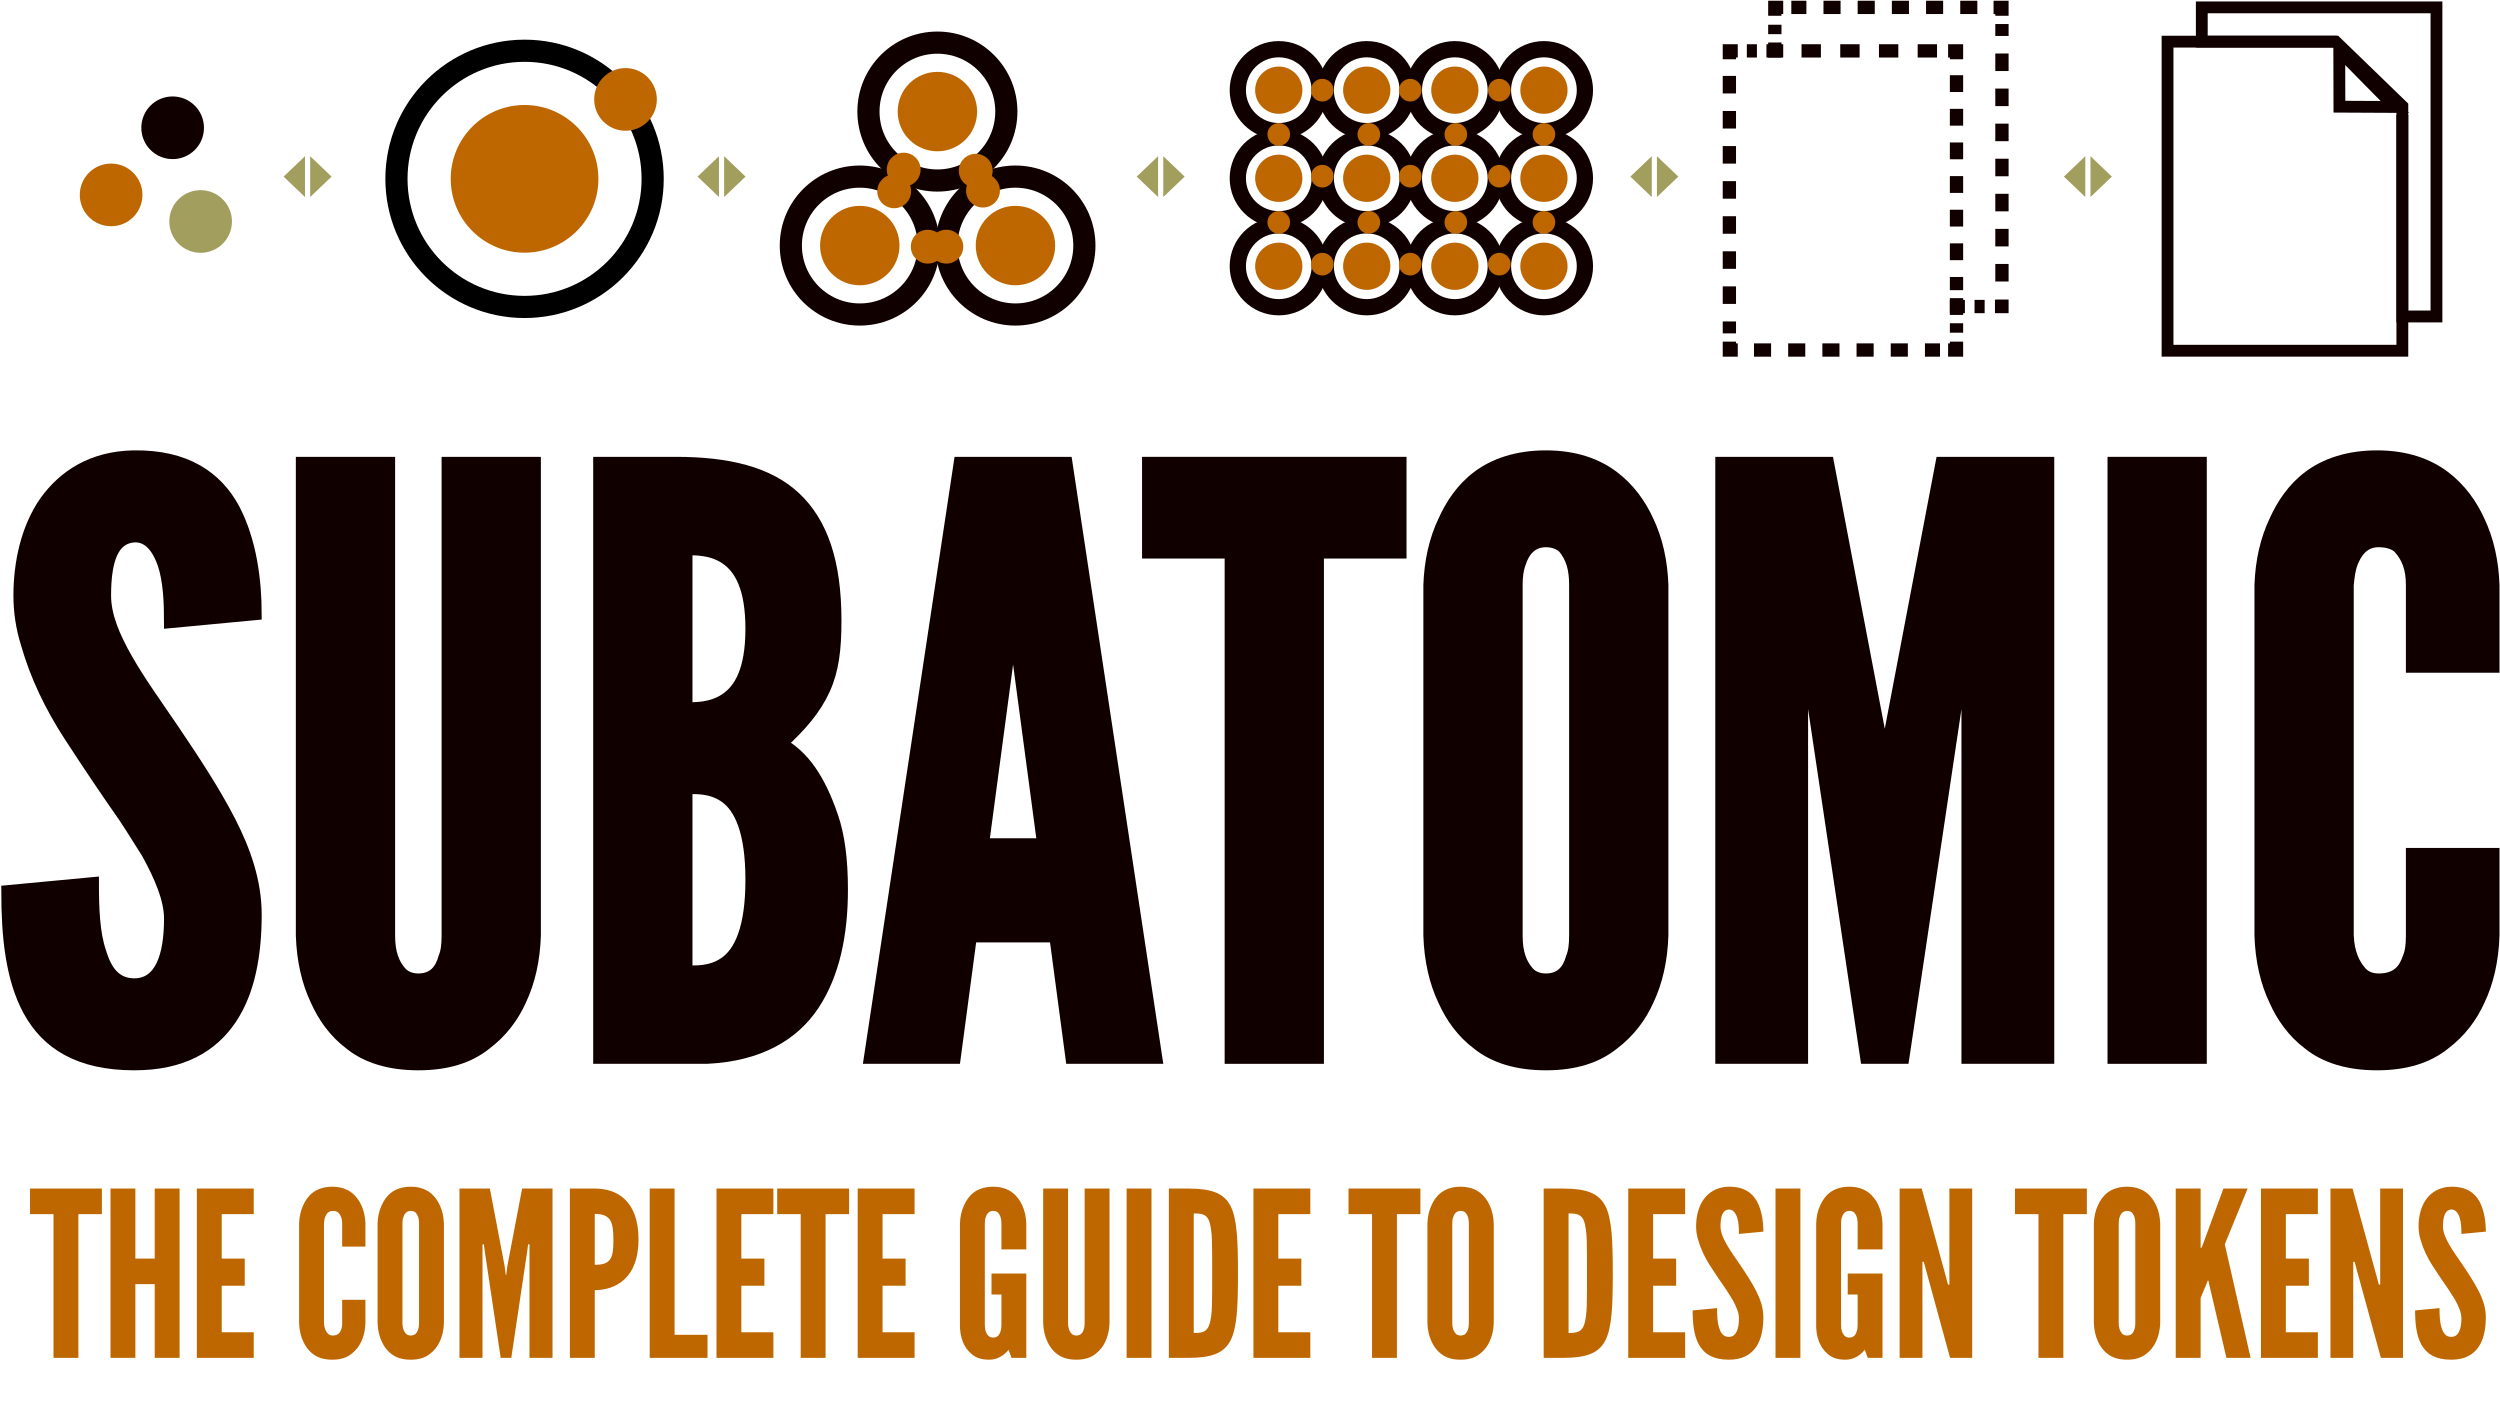 <svg width="1692" height="960" viewBox="0 0 1692 960" fill="none" xmlns="http://www.w3.org/2000/svg">
<path d="M865.475 88.766C880.792 88.766 893.208 76.35 893.208 61.034C893.208 45.717 880.792 33.301 865.475 33.301C850.159 33.301 837.743 45.717 837.743 61.034C837.743 76.35 850.159 88.766 865.475 88.766Z" stroke="#110000" stroke-width="11"/>
<path d="M865.475 77.03C874.31 77.03 881.472 69.868 881.472 61.034C881.472 52.199 874.31 45.038 865.475 45.038C856.641 45.038 849.479 52.199 849.479 61.034C849.479 69.868 856.641 77.03 865.475 77.03Z" fill="#BE6700"/>
<path d="M925.011 88.766C940.328 88.766 952.744 76.35 952.744 61.034C952.744 45.717 940.328 33.301 925.011 33.301C909.695 33.301 897.278 45.717 897.278 61.034C897.278 76.35 909.695 88.766 925.011 88.766Z" stroke="#110000" stroke-width="11"/>
<path d="M925.011 77.03C933.846 77.03 941.007 69.868 941.007 61.034C941.007 52.199 933.846 45.038 925.011 45.038C916.177 45.038 909.015 52.199 909.015 61.034C909.015 69.868 916.177 77.03 925.011 77.03Z" fill="#BE6700"/>
<path d="M984.642 88.766C999.958 88.766 1012.37 76.35 1012.37 61.034C1012.37 45.717 999.958 33.301 984.642 33.301C969.325 33.301 956.909 45.717 956.909 61.034C956.909 76.35 969.325 88.766 984.642 88.766Z" stroke="#110000" stroke-width="11"/>
<path d="M984.642 77.03C993.476 77.03 1000.64 69.868 1000.64 61.034C1000.64 52.199 993.476 45.038 984.642 45.038C975.807 45.038 968.646 52.199 968.646 61.034C968.646 69.868 975.807 77.03 984.642 77.03Z" fill="#BE6700"/>
<path d="M1044.93 88.766C1060.25 88.766 1072.67 76.35 1072.67 61.034C1072.67 45.717 1060.25 33.301 1044.93 33.301C1029.62 33.301 1017.2 45.717 1017.2 61.034C1017.2 76.35 1029.62 88.766 1044.93 88.766Z" stroke="#110000" stroke-width="11"/>
<path d="M1044.93 77.03C1053.77 77.03 1060.93 69.868 1060.93 61.034C1060.93 52.199 1053.77 45.038 1044.93 45.038C1036.1 45.038 1028.94 52.199 1028.94 61.034C1028.94 69.868 1036.1 77.03 1044.93 77.03Z" fill="#BE6700"/>
<path d="M865.475 148.397C880.792 148.397 893.208 135.98 893.208 120.664C893.208 105.348 880.792 92.931 865.475 92.931C850.159 92.931 837.743 105.348 837.743 120.664C837.743 135.98 850.159 148.397 865.475 148.397Z" stroke="#110000" stroke-width="11"/>
<path d="M865.475 136.66C874.31 136.66 881.472 129.498 881.472 120.664C881.472 111.83 874.31 104.668 865.475 104.668C856.641 104.668 849.479 111.83 849.479 120.664C849.479 129.498 856.641 136.66 865.475 136.66Z" fill="#BE6700"/>
<path d="M925.011 148.397C940.328 148.397 952.744 135.98 952.744 120.664C952.744 105.348 940.328 92.931 925.011 92.931C909.695 92.931 897.278 105.348 897.278 120.664C897.278 135.98 909.695 148.397 925.011 148.397Z" stroke="#110000" stroke-width="11"/>
<path d="M925.011 136.66C933.846 136.66 941.007 129.498 941.007 120.664C941.007 111.83 933.846 104.668 925.011 104.668C916.177 104.668 909.015 111.83 909.015 120.664C909.015 129.498 916.177 136.66 925.011 136.66Z" fill="#BE6700"/>
<path d="M984.642 148.397C999.958 148.397 1012.37 135.98 1012.37 120.664C1012.37 105.348 999.958 92.931 984.642 92.931C969.325 92.931 956.909 105.348 956.909 120.664C956.909 135.98 969.325 148.397 984.642 148.397Z" stroke="#110000" stroke-width="11"/>
<path d="M984.642 136.66C993.476 136.66 1000.64 129.498 1000.64 120.664C1000.64 111.83 993.476 104.668 984.642 104.668C975.807 104.668 968.646 111.83 968.646 120.664C968.646 129.498 975.807 136.66 984.642 136.66Z" fill="#BE6700"/>
<path d="M1044.93 148.397C1060.25 148.397 1072.67 135.98 1072.67 120.664C1072.67 105.348 1060.25 92.931 1044.93 92.931C1029.62 92.931 1017.2 105.348 1017.2 120.664C1017.2 135.98 1029.62 148.397 1044.93 148.397Z" stroke="#110000" stroke-width="11"/>
<path d="M1044.93 136.66C1053.77 136.66 1060.93 129.498 1060.93 120.664C1060.93 111.83 1053.77 104.668 1044.93 104.668C1036.1 104.668 1028.94 111.83 1028.94 120.664C1028.94 129.498 1036.1 136.66 1044.93 136.66Z" fill="#BE6700"/>
<path d="M865.475 207.933C880.792 207.933 893.208 195.516 893.208 180.2C893.208 164.883 880.792 152.467 865.475 152.467C850.159 152.467 837.743 164.883 837.743 180.2C837.743 195.516 850.159 207.933 865.475 207.933Z" stroke="#110000" stroke-width="11"/>
<path d="M865.475 196.196C874.31 196.196 881.472 189.034 881.472 180.2C881.472 171.365 874.31 164.204 865.475 164.204C856.641 164.204 849.479 171.365 849.479 180.2C849.479 189.034 856.641 196.196 865.475 196.196Z" fill="#BE6700"/>
<path d="M925.011 207.933C940.328 207.933 952.744 195.516 952.744 180.2C952.744 164.883 940.328 152.467 925.011 152.467C909.695 152.467 897.278 164.883 897.278 180.2C897.278 195.516 909.695 207.933 925.011 207.933Z" stroke="#110000" stroke-width="11"/>
<path d="M925.011 196.196C933.846 196.196 941.007 189.034 941.007 180.2C941.007 171.365 933.846 164.204 925.011 164.204C916.177 164.204 909.015 171.365 909.015 180.2C909.015 189.034 916.177 196.196 925.011 196.196Z" fill="#BE6700"/>
<path d="M984.642 207.933C999.958 207.933 1012.37 195.516 1012.37 180.2C1012.37 164.883 999.958 152.467 984.642 152.467C969.325 152.467 956.909 164.883 956.909 180.2C956.909 195.516 969.325 207.933 984.642 207.933Z" stroke="#110000" stroke-width="11"/>
<path d="M984.642 196.196C993.476 196.196 1000.64 189.034 1000.64 180.2C1000.64 171.365 993.476 164.204 984.642 164.204C975.807 164.204 968.646 171.365 968.646 180.2C968.646 189.034 975.807 196.196 984.642 196.196Z" fill="#BE6700"/>
<path d="M1044.93 207.933C1060.25 207.933 1072.67 195.516 1072.67 180.2C1072.67 164.883 1060.25 152.467 1044.93 152.467C1029.62 152.467 1017.2 164.883 1017.2 180.2C1017.2 195.516 1029.62 207.933 1044.93 207.933Z" stroke="#110000" stroke-width="11"/>
<path d="M1044.93 196.196C1053.77 196.196 1060.93 189.034 1060.93 180.2C1060.93 171.365 1053.77 164.204 1044.93 164.204C1036.1 164.204 1028.94 171.365 1028.94 180.2C1028.94 189.034 1036.1 196.196 1044.93 196.196Z" fill="#BE6700"/>
<path d="M894.912 68.7C899.146 68.7 902.579 65.268 902.579 61.034C902.579 56.799 899.146 53.367 894.912 53.367C890.678 53.367 887.245 56.799 887.245 61.034C887.245 65.268 890.678 68.7 894.912 68.7Z" fill="#BE6700"/>
<path d="M865.475 98.61C869.71 98.61 873.142 95.178 873.142 90.944C873.142 86.709 869.71 83.277 865.475 83.277C861.241 83.277 857.809 86.709 857.809 90.944C857.809 95.178 861.241 98.61 865.475 98.61Z" fill="#BE6700"/>
<path d="M926.431 98.61C930.665 98.61 934.098 95.178 934.098 90.944C934.098 86.709 930.665 83.277 926.431 83.277C922.197 83.277 918.764 86.709 918.764 90.944C918.764 95.178 922.197 98.61 926.431 98.61Z" fill="#BE6700"/>
<path d="M985.304 98.61C989.538 98.61 992.971 95.178 992.971 90.944C992.971 86.709 989.538 83.277 985.304 83.277C981.07 83.277 977.637 86.709 977.637 90.944C977.637 95.178 981.07 98.61 985.304 98.61Z" fill="#BE6700"/>
<path d="M1044.93 98.61C1049.17 98.61 1052.6 95.178 1052.6 90.944C1052.6 86.709 1049.17 83.277 1044.93 83.277C1040.7 83.277 1037.27 86.709 1037.27 90.944C1037.27 95.178 1040.7 98.61 1044.93 98.61Z" fill="#BE6700"/>
<path d="M865.475 158.146C869.71 158.146 873.142 154.713 873.142 150.479C873.142 146.245 869.71 142.812 865.475 142.812C861.241 142.812 857.809 146.245 857.809 150.479C857.809 154.713 861.241 158.146 865.475 158.146Z" fill="#BE6700"/>
<path d="M926.431 158.146C930.665 158.146 934.098 154.713 934.098 150.479C934.098 146.245 930.665 142.812 926.431 142.812C922.197 142.812 918.764 146.245 918.764 150.479C918.764 154.713 922.197 158.146 926.431 158.146Z" fill="#BE6700"/>
<path d="M985.304 158.146C989.538 158.146 992.971 154.713 992.971 150.479C992.971 146.245 989.538 142.812 985.304 142.812C981.07 142.812 977.637 146.245 977.637 150.479C977.637 154.713 981.07 158.146 985.304 158.146Z" fill="#BE6700"/>
<path d="M1044.93 158.146C1049.17 158.146 1052.6 154.713 1052.6 150.479C1052.6 146.245 1049.17 142.812 1044.93 142.812C1040.7 142.812 1037.27 146.245 1037.27 150.479C1037.27 154.713 1040.7 158.146 1044.93 158.146Z" fill="#BE6700"/>
<path d="M954.448 68.7C958.682 68.7 962.115 65.268 962.115 61.034C962.115 56.799 958.682 53.367 954.448 53.367C950.214 53.367 946.781 56.799 946.781 61.034C946.781 65.268 950.214 68.7 954.448 68.7Z" fill="#BE6700"/>
<path d="M1014.74 68.7C1018.97 68.7 1022.41 65.268 1022.41 61.034C1022.41 56.799 1018.97 53.367 1014.74 53.367C1010.51 53.367 1007.07 56.799 1007.07 61.034C1007.07 65.268 1010.51 68.7 1014.74 68.7Z" fill="#BE6700"/>
<path d="M894.912 126.911C899.146 126.911 902.579 123.478 902.579 119.244C902.579 115.01 899.146 111.577 894.912 111.577C890.678 111.577 887.245 115.01 887.245 119.244C887.245 123.478 890.678 126.911 894.912 126.911Z" fill="#BE6700"/>
<path d="M954.448 126.911C958.682 126.911 962.115 123.478 962.115 119.244C962.115 115.01 958.682 111.577 954.448 111.577C950.214 111.577 946.781 115.01 946.781 119.244C946.781 123.478 950.214 126.911 954.448 126.911Z" fill="#BE6700"/>
<path d="M1014.74 126.911C1018.97 126.911 1022.41 123.478 1022.41 119.244C1022.41 115.01 1018.97 111.577 1014.74 111.577C1010.51 111.577 1007.07 115.01 1007.07 119.244C1007.07 123.478 1010.51 126.911 1014.74 126.911Z" fill="#BE6700"/>
<path d="M894.912 186.447C899.146 186.447 902.579 183.014 902.579 178.78C902.579 174.546 899.146 171.113 894.912 171.113C890.678 171.113 887.245 174.546 887.245 178.78C887.245 183.014 890.678 186.447 894.912 186.447Z" fill="#BE6700"/>
<path d="M954.448 186.447C958.682 186.447 962.115 183.014 962.115 178.78C962.115 174.546 958.682 171.113 954.448 171.113C950.214 171.113 946.781 174.546 946.781 178.78C946.781 183.014 950.214 186.447 954.448 186.447Z" fill="#BE6700"/>
<path d="M1014.74 186.447C1018.97 186.447 1022.41 183.014 1022.41 178.78C1022.41 174.546 1018.97 171.113 1014.74 171.113C1010.51 171.113 1007.07 174.546 1007.07 178.78C1007.07 183.014 1010.51 186.447 1014.74 186.447Z" fill="#BE6700"/>
<path d="M355.02 207.743C402.904 207.743 441.721 168.926 441.721 121.043C441.721 73.159 402.904 34.342 355.02 34.342C307.137 34.342 268.32 73.159 268.32 121.043C268.32 168.926 307.137 207.743 355.02 207.743Z" stroke="black" stroke-width="15"/>
<path d="M355.02 171.019C382.621 171.019 404.996 148.644 404.996 121.043C404.996 93.442 382.621 71.067 355.02 71.067C327.419 71.067 305.044 93.442 305.044 121.043C305.044 148.644 327.419 171.019 355.02 171.019Z" fill="#BE6700"/>
<path d="M444.561 67.281C444.561 79.017 435.095 88.483 423.359 88.483C411.622 88.483 402.157 79.017 402.157 67.281C402.157 55.544 411.622 46.079 423.359 46.079C435.001 46.079 444.561 55.544 444.561 67.281Z" fill="#BE6700"/>
<path d="M1354.92 10.679V5H1349.24" stroke="#110000" stroke-width="9"/>
<path d="M1338.26 5H1212.37" stroke="#110000" stroke-width="9" stroke-dasharray="11.57 11.57"/>
<path d="M1206.88 5H1201.2V10.679" stroke="#110000" stroke-width="9"/>
<path fill-rule="evenodd" clip-rule="evenodd" d="M1201.2 16.737V25.729Z" fill="#D9D9D9"/>
<path d="M1201.2 16.737V25.729" stroke="#110000" stroke-width="9" stroke-dasharray="6.38 6.38"/>
<path d="M1201.2 28.758V34.437H1206.88" stroke="#110000" stroke-width="9"/>
<path d="M1219.28 34.437H1312.32" stroke="#110000" stroke-width="9" stroke-dasharray="13.1 13.1"/>
<path d="M1318.48 34.437H1324.16V40.116" stroke="#110000" stroke-width="9"/>
<path d="M1324.16 50.906V196.385" stroke="#110000" stroke-width="9" stroke-dasharray="11.38 11.38"/>
<path d="M1324.16 201.78V207.459H1329.84" stroke="#110000" stroke-width="9"/>
<path d="M1336.37 207.459H1346.02" stroke="#110000" stroke-width="9" stroke-dasharray="6.83 6.83"/>
<path d="M1350.19 207.459H1354.92V202.727" stroke="#110000" stroke-width="9"/>
<path d="M1354.92 190.517V16.264" stroke="#110000" stroke-width="9" stroke-dasharray="11.87 11.87"/>
<path d="M1201.2 38.507V34.437H1195.53" stroke="#110000" stroke-width="9"/>
<path d="M1189.09 34.437H1179.34" stroke="#110000" stroke-width="9" stroke-dasharray="6.83 6.83"/>
<path d="M1176.12 34.437H1170.44V40.116" stroke="#110000" stroke-width="9"/>
<path d="M1170.44 51.379V225.632" stroke="#110000" stroke-width="9" stroke-dasharray="11.87 11.87"/>
<path d="M1170.44 231.217V236.896H1176.12" stroke="#110000" stroke-width="9"/>
<path d="M1187.1 236.896H1312.99" stroke="#110000" stroke-width="9" stroke-dasharray="11.57 11.57"/>
<path d="M1318.48 236.896H1324.16V231.217" stroke="#110000" stroke-width="9"/>
<path d="M1324.16 225.159V216.167" stroke="#110000" stroke-width="9" stroke-dasharray="6.38 6.38"/>
<path d="M1324.16 213.138V207.459H1320.94" stroke="#110000" stroke-width="9"/>
<path fill-rule="evenodd" clip-rule="evenodd" d="M1649 5H1490.17V28.19H1580.85L1625.91 71.824V214.18H1649V5Z" stroke="#110000" stroke-width="8"/>
<path d="M1581.51 28.19H1466.99V237.369H1625.91V77.787" stroke="#110000" stroke-width="8"/>
<path fill-rule="evenodd" clip-rule="evenodd" d="M1583.22 34.247L1583.31 72.203L1620.79 72.392L1583.22 34.247Z" stroke="#110000" stroke-width="8"/>
<path d="M581.9 212.855C607.671 212.855 628.563 191.963 628.563 166.191C628.563 140.42 607.671 119.528 581.9 119.528C556.128 119.528 535.237 140.42 535.237 166.191C535.237 191.963 556.128 212.855 581.9 212.855Z" stroke="#110000" stroke-width="15"/>
<path d="M581.9 193.072C596.746 193.072 608.781 181.037 608.781 166.191C608.781 151.345 596.746 139.31 581.9 139.31C567.054 139.31 555.019 151.345 555.019 166.191C555.019 181.037 567.054 193.072 581.9 193.072Z" fill="#BE6700"/>
<path d="M634.431 122.178C660.203 122.178 681.095 101.287 681.095 75.515C681.095 49.744 660.203 28.852 634.431 28.852C608.66 28.852 587.768 49.744 587.768 75.515C587.768 101.287 608.66 122.178 634.431 122.178Z" stroke="#110000" stroke-width="15"/>
<path d="M634.431 102.396C649.277 102.396 661.312 90.361 661.312 75.515C661.312 60.669 649.277 48.634 634.431 48.634C619.585 48.634 607.55 60.669 607.55 75.515C607.55 90.361 619.585 102.396 634.431 102.396Z" fill="#BE6700"/>
<path d="M687.247 212.855C713.018 212.855 733.91 191.963 733.91 166.191C733.91 140.42 713.018 119.528 687.247 119.528C661.476 119.528 640.584 140.42 640.584 166.191C640.584 191.963 661.476 212.855 687.247 212.855Z" stroke="#110000" stroke-width="15"/>
<path d="M687.247 193.072C702.093 193.072 714.128 181.037 714.128 166.191C714.128 151.345 702.093 139.31 687.247 139.31C672.401 139.31 660.366 151.345 660.366 166.191C660.366 181.037 672.401 193.072 687.247 193.072Z" fill="#BE6700"/>
<path d="M605.184 140.919C611.509 140.919 616.637 135.792 616.637 129.467C616.637 123.141 611.509 118.014 605.184 118.014C598.859 118.014 593.731 123.141 593.731 129.467C593.731 135.792 598.859 140.919 605.184 140.919Z" fill="#BE6700"/>
<path d="M627.9 178.401C634.226 178.401 639.353 173.274 639.353 166.949C639.353 160.623 634.226 155.496 627.9 155.496C621.575 155.496 616.448 160.623 616.448 166.949C616.448 173.274 621.575 178.401 627.9 178.401Z" fill="#BE6700"/>
<path d="M640.489 178.401C646.814 178.401 651.942 173.274 651.942 166.949C651.942 160.623 646.814 155.496 640.489 155.496C634.164 155.496 629.036 160.623 629.036 166.949C629.036 173.274 634.164 178.401 640.489 178.401Z" fill="#BE6700"/>
<path d="M665.288 140.446C671.613 140.446 676.741 135.319 676.741 128.993C676.741 122.668 671.613 117.541 665.288 117.541C658.963 117.541 653.835 122.668 653.835 128.993C653.835 135.319 658.963 140.446 665.288 140.446Z" fill="#BE6700"/>
<path d="M611.62 126.248C617.946 126.248 623.073 121.121 623.073 114.796C623.073 108.47 617.946 103.343 611.62 103.343C605.295 103.343 600.168 108.47 600.168 114.796C600.168 121.121 605.295 126.248 611.62 126.248Z" fill="#BE6700"/>
<path d="M660.366 127.006C666.691 127.006 671.819 121.878 671.819 115.553C671.819 109.228 666.691 104.1 660.366 104.1C654.041 104.1 648.913 109.228 648.913 115.553C648.913 121.878 654.041 127.006 660.366 127.006Z" fill="#BE6700"/>
<path d="M504.57 119.528L490.088 133.347V105.709L504.57 119.528ZM472.104 119.528L486.586 133.347V105.709L472.104 119.528ZM224.401 119.528L209.92 133.347V105.709L224.401 119.528ZM191.936 119.528L206.418 133.347V105.709L191.936 119.528ZM801.775 119.528L787.293 133.347V105.709L801.775 119.528ZM769.31 119.528L783.791 133.347V105.709L769.31 119.528ZM1135.89 119.528L1121.41 133.347V105.709L1135.89 119.528ZM1103.43 119.528L1117.91 133.347V105.709L1103.43 119.528ZM1429.31 119.528L1414.83 133.347V105.709L1429.31 119.528ZM1396.85 119.528L1411.33 133.347V105.709L1396.85 119.528Z" fill="#A29E5E"/>
<path d="M96.404 131.911C96.404 143.648 86.939 153.113 75.202 153.113C63.465 153.113 54 143.648 54 131.911C54 120.174 63.465 110.709 75.202 110.709C86.844 110.709 96.404 120.174 96.404 131.911Z" fill="#BE6700"/>
<path d="M138.05 86.478C138.05 98.215 128.585 107.68 116.849 107.68C105.112 107.68 95.647 98.215 95.647 86.478C95.647 74.742 105.112 65.276 116.849 65.276C128.491 65.276 138.05 74.742 138.05 86.478Z" fill="#110000"/>
<path d="M156.981 149.895C156.981 161.632 147.516 171.097 135.779 171.097C124.042 171.097 114.577 161.632 114.577 149.895C114.577 138.158 124.042 128.693 135.779 128.693C147.421 128.693 156.981 138.158 156.981 149.895Z" fill="#A29E5E"/>
<path d="M115.02 421.156C115.02 408.003 114.472 393.206 110.636 381.697C106.8 370.736 100.771 363.064 91.455 363.064C76.11 363.612 71.177 379.505 71.177 403.07C71.177 416.771 77.206 431.02 85.974 446.365C94.743 461.71 106.252 477.603 117.76 494.593C131.461 514.87 145.162 535.696 155.575 555.973C165.988 576.25 173.112 597.076 173.112 618.997C173.112 645.851 168.728 671.061 156.123 689.694C143.518 708.327 123.241 720.384 90.907 720.384C53.092 720.384 31.718 706.135 19.662 684.214C7.605 662.292 4.865 633.246 4.865 603.104L62.957 597.624C62.957 614.613 63.505 631.602 67.889 644.207C71.725 657.36 78.302 666.129 90.907 666.129C108.444 666.129 115.02 647.495 115.02 621.737C115.02 608.585 108.444 593.24 99.675 577.346C94.743 569.674 89.811 561.453 84.33 553.233C72.821 536.792 60.217 518.158 47.064 497.881C33.911 477.603 24.046 456.778 18.018 435.405C14.729 424.992 13.085 414.031 13.085 403.07C13.085 381.149 18.018 357.583 30.622 339.498C43.227 321.961 62.409 309.356 90.359 308.808C125.981 308.26 146.807 323.057 158.315 344.43C169.824 366.352 173.112 393.206 173.112 415.675L115.02 421.156Z" fill="#110000"/>
<path d="M362.061 313.192V633.246C361.513 649.687 358.225 664.484 352.197 677.089C347.264 688.05 339.592 698.463 328.631 706.683C317.67 715.452 302.873 720.384 283.144 720.384C263.414 720.384 248.069 715.452 237.109 706.683C226.148 698.463 219.023 688.05 214.091 677.089C208.063 664.484 204.774 649.687 204.226 633.246V313.192H263.414V633.246C263.414 644.755 266.155 652.428 271.635 658.456C274.375 661.196 278.211 662.84 283.144 662.84C293.556 662.84 298.489 656.264 300.681 648.043C302.325 644.207 302.873 639.275 302.873 633.246V313.192H362.061Z" fill="#110000"/>
<path d="M405.472 716V313.192H457.535C492.61 313.192 520.012 319.769 538.097 336.758C556.182 353.747 565.499 380.053 565.499 420.06C565.499 439.241 563.855 453.49 557.826 466.643C551.798 479.796 542.481 490.756 528.78 503.361C543.577 511.582 554.538 526.927 563.307 552.685C567.691 565.29 569.883 581.731 569.883 602.008C569.883 632.15 564.403 659.004 550.702 679.829C537.001 700.655 513.435 714.356 478.361 716H405.472ZM464.66 479.248C469.592 479.248 481.101 479.796 490.966 473.219C500.83 466.643 508.503 453.49 508.503 425.54C508.503 397.59 500.83 384.437 490.966 377.861C481.101 371.284 469.592 371.832 464.66 371.832V479.248ZM464.66 657.36C469.592 657.36 481.101 658.456 490.966 651.332C500.83 644.207 508.503 628.314 508.503 595.432C508.503 562.549 500.83 546.656 490.966 539.532C481.101 532.407 469.592 533.503 464.66 533.503V657.36Z" fill="#110000"/>
<path d="M588.658 716L649.49 313.192H721.831L782.663 716H725.119L714.158 633.794H657.162L646.202 716H588.658ZM688.949 444.173L687.305 433.76H684.016L682.372 444.173L665.383 571.318H705.938L688.949 444.173Z" fill="#110000"/>
<path d="M776.943 374.024V313.192H947.931V374.024H892.031V716H832.843V374.024H776.943Z" fill="#110000"/>
<path d="M1125.17 633.246C1124.62 649.687 1121.33 664.484 1115.31 677.089C1110.37 688.05 1102.7 698.463 1091.74 706.683C1080.78 715.452 1065.98 720.384 1046.25 720.384C1026.52 720.384 1011.18 715.452 1000.22 706.683C989.256 698.463 982.132 688.05 977.2 677.089C971.171 664.484 967.883 649.687 967.335 633.246V395.946C967.883 380.053 971.171 365.256 977.2 352.651C982.132 341.69 989.256 330.729 1000.22 322.509C1011.18 314.288 1026.52 308.808 1046.25 308.808C1065.98 308.808 1080.78 314.288 1091.74 322.509C1102.7 330.729 1110.37 341.69 1115.31 352.651C1121.33 365.256 1124.62 380.053 1125.17 395.946V633.246ZM1065.98 395.946C1065.98 384.985 1063.79 377.313 1058.31 370.736C1055.57 367.996 1051.18 366.352 1046.25 366.352C1035.84 366.352 1030.91 374.024 1028.72 381.149C1027.07 385.533 1026.52 390.465 1026.52 395.946V633.246C1026.52 644.755 1029.26 652.428 1034.74 658.456C1037.48 661.196 1041.32 662.84 1046.25 662.84C1056.66 662.84 1061.6 656.264 1063.79 648.043C1065.43 644.207 1065.98 639.275 1065.98 633.246V395.946Z" fill="#110000"/>
<path d="M1263.01 716L1225.2 462.806L1223 445.817H1219.71V716H1164.91V313.192H1237.25L1272.33 497.333L1275.07 518.706H1276.16L1278.9 497.333L1313.98 313.192H1386.32V716H1331.51V445.817H1328.23L1326.03 462.806L1288.22 716H1263.01Z" fill="#110000"/>
<path d="M1430.37 313.192H1489.55V716H1430.37V313.192Z" fill="#110000"/>
<path d="M1687.66 577.894V633.246C1687.11 649.687 1683.82 664.484 1677.79 677.089C1672.86 688.05 1665.19 698.463 1654.23 706.683C1643.27 715.452 1628.47 720.384 1608.74 720.384C1589.01 720.384 1573.67 715.452 1562.71 706.683C1551.74 698.463 1544.62 688.05 1539.69 677.089C1533.66 664.484 1530.37 649.687 1529.82 633.246V395.946C1530.37 380.053 1533.66 365.256 1539.69 352.651C1544.62 341.69 1551.74 330.729 1562.71 322.509C1573.67 314.288 1589.01 308.808 1608.74 308.808C1628.47 308.808 1643.27 314.288 1654.23 322.509C1665.19 330.729 1672.86 341.69 1677.79 352.651C1683.82 365.256 1687.11 380.053 1687.66 395.946V451.298H1632.31V395.946C1632.31 384.985 1629.57 377.313 1623.54 370.736C1620.8 367.996 1615.86 366.352 1609.84 366.352C1599.42 366.352 1594.49 374.024 1591.75 381.149C1590.11 385.533 1589.56 390.465 1589.01 395.946V633.246C1589.56 644.755 1592.85 652.428 1598.33 658.456C1601.07 661.196 1604.9 662.84 1609.84 662.84C1622.44 662.84 1627.37 656.264 1630.11 648.043C1631.76 644.207 1632.31 639.275 1632.31 633.246V577.894H1687.66Z" fill="#110000"/>
<path d="M115.02 421.156C115.02 408.003 114.472 393.206 110.636 381.697C106.8 370.736 100.771 363.064 91.455 363.064C76.11 363.612 71.177 379.505 71.177 403.07C71.177 416.771 77.206 431.02 85.974 446.365C94.743 461.71 106.252 477.603 117.76 494.593C131.461 514.87 145.162 535.696 155.575 555.973C165.988 576.25 173.112 597.076 173.112 618.997C173.112 645.851 168.728 671.061 156.123 689.694C143.518 708.327 123.241 720.384 90.907 720.384C53.092 720.384 31.718 706.135 19.662 684.214C7.605 662.292 4.865 633.246 4.865 603.104L62.957 597.624C62.957 614.613 63.505 631.602 67.889 644.207C71.725 657.36 78.302 666.129 90.907 666.129C108.444 666.129 115.02 647.495 115.02 621.737C115.02 608.585 108.444 593.24 99.675 577.346C94.743 569.674 89.811 561.453 84.33 553.233C72.821 536.792 60.217 518.158 47.064 497.881C33.911 477.603 24.046 456.778 18.018 435.405C14.729 424.992 13.085 414.031 13.085 403.07C13.085 381.149 18.018 357.583 30.622 339.498C43.227 321.961 62.409 309.356 90.359 308.808C125.981 308.26 146.807 323.057 158.315 344.43C169.824 366.352 173.112 393.206 173.112 415.675L115.02 421.156Z" stroke="#110000" stroke-width="8"/>
<path d="M362.061 313.192V633.246C361.513 649.687 358.225 664.484 352.197 677.089C347.264 688.05 339.592 698.463 328.631 706.683C317.67 715.452 302.873 720.384 283.144 720.384C263.414 720.384 248.069 715.452 237.109 706.683C226.148 698.463 219.023 688.05 214.091 677.089C208.063 664.484 204.774 649.687 204.226 633.246V313.192H263.414V633.246C263.414 644.755 266.155 652.428 271.635 658.456C274.375 661.196 278.211 662.84 283.144 662.84C293.556 662.84 298.489 656.264 300.681 648.043C302.325 644.207 302.873 639.275 302.873 633.246V313.192H362.061Z" stroke="#110000" stroke-width="8"/>
<path d="M405.472 716V313.192H457.535C492.61 313.192 520.012 319.769 538.097 336.758C556.182 353.747 565.499 380.053 565.499 420.06C565.499 439.241 563.855 453.49 557.826 466.643C551.798 479.796 542.481 490.756 528.78 503.361C543.577 511.582 554.538 526.927 563.307 552.685C567.691 565.29 569.883 581.731 569.883 602.008C569.883 632.15 564.403 659.004 550.702 679.829C537.001 700.655 513.435 714.356 478.361 716H405.472ZM464.66 479.248C469.592 479.248 481.101 479.796 490.966 473.219C500.83 466.643 508.503 453.49 508.503 425.54C508.503 397.59 500.83 384.437 490.966 377.861C481.101 371.284 469.592 371.832 464.66 371.832V479.248ZM464.66 657.36C469.592 657.36 481.101 658.456 490.966 651.332C500.83 644.207 508.503 628.314 508.503 595.432C508.503 562.549 500.83 546.656 490.966 539.532C481.101 532.407 469.592 533.503 464.66 533.503V657.36Z" stroke="#110000" stroke-width="8"/>
<path d="M588.658 716L649.49 313.192H721.831L782.663 716H725.119L714.158 633.794H657.162L646.202 716H588.658ZM688.949 444.173L687.305 433.76H684.016L682.372 444.173L665.383 571.318H705.938L688.949 444.173Z" stroke="#110000" stroke-width="8"/>
<path d="M776.943 374.024V313.192H947.931V374.024H892.031V716H832.843V374.024H776.943Z" stroke="#110000" stroke-width="8"/>
<path d="M1125.17 633.246C1124.62 649.687 1121.33 664.484 1115.31 677.089C1110.37 688.05 1102.7 698.463 1091.74 706.683C1080.78 715.452 1065.98 720.384 1046.25 720.384C1026.52 720.384 1011.18 715.452 1000.22 706.683C989.256 698.463 982.132 688.05 977.2 677.089C971.171 664.484 967.883 649.687 967.335 633.246V395.946C967.883 380.053 971.171 365.256 977.2 352.651C982.132 341.69 989.256 330.729 1000.22 322.509C1011.18 314.288 1026.52 308.808 1046.25 308.808C1065.98 308.808 1080.78 314.288 1091.74 322.509C1102.7 330.729 1110.37 341.69 1115.31 352.651C1121.33 365.256 1124.62 380.053 1125.17 395.946V633.246ZM1065.98 395.946C1065.98 384.985 1063.79 377.313 1058.31 370.736C1055.57 367.996 1051.18 366.352 1046.25 366.352C1035.84 366.352 1030.91 374.024 1028.72 381.149C1027.07 385.533 1026.52 390.465 1026.52 395.946V633.246C1026.52 644.755 1029.26 652.428 1034.74 658.456C1037.48 661.196 1041.32 662.84 1046.25 662.84C1056.66 662.84 1061.6 656.264 1063.79 648.043C1065.43 644.207 1065.98 639.275 1065.98 633.246V395.946Z" stroke="#110000" stroke-width="8"/>
<path d="M1263.01 716L1225.2 462.806L1223 445.817H1219.71V716H1164.91V313.192H1237.25L1272.33 497.333L1275.07 518.706H1276.16L1278.9 497.333L1313.98 313.192H1386.32V716H1331.51V445.817H1328.23L1326.03 462.806L1288.22 716H1263.01Z" stroke="#110000" stroke-width="8"/>
<path d="M1430.37 313.192H1489.55V716H1430.37V313.192Z" stroke="#110000" stroke-width="8"/>
<path d="M1687.66 577.894V633.246C1687.11 649.687 1683.82 664.484 1677.79 677.089C1672.86 688.05 1665.19 698.463 1654.23 706.683C1643.27 715.452 1628.47 720.384 1608.74 720.384C1589.01 720.384 1573.67 715.452 1562.71 706.683C1551.74 698.463 1544.62 688.05 1539.69 677.089C1533.66 664.484 1530.37 649.687 1529.82 633.246V395.946C1530.37 380.053 1533.66 365.256 1539.69 352.651C1544.62 341.69 1551.74 330.729 1562.71 322.509C1573.67 314.288 1589.01 308.808 1608.74 308.808C1628.47 308.808 1643.27 314.288 1654.23 322.509C1665.19 330.729 1672.86 341.69 1677.79 352.651C1683.82 365.256 1687.11 380.053 1687.66 395.946V451.298H1632.31V395.946C1632.31 384.985 1629.57 377.313 1623.54 370.736C1620.8 367.996 1615.86 366.352 1609.84 366.352C1599.42 366.352 1594.49 374.024 1591.75 381.149C1590.11 385.533 1589.56 390.465 1589.01 395.946V633.246C1589.56 644.755 1592.85 652.428 1598.33 658.456C1601.07 661.196 1604.9 662.84 1609.84 662.84C1622.44 662.84 1627.37 656.264 1630.11 648.043C1631.76 644.207 1632.31 639.275 1632.31 633.246V577.894H1687.66Z" stroke="#110000" stroke-width="8"/>
<path d="M20.312 821.723V804.419H68.95V821.723H53.049V919H36.213V821.723H20.312ZM104.713 869.115H91.618V919H74.781V804.419H91.618V851.811H104.713V804.419H121.549V919H104.713V869.115ZM133.223 804.419H171.728V821.723H150.059V851.811H165.648V870.206H150.059V901.696H171.728V919H133.223V804.419ZM247.326 879.715V895.46C247.17 900.137 246.235 904.346 244.52 907.932C243.117 911.05 240.934 914.011 237.817 916.35C234.699 918.844 230.49 920.247 224.877 920.247C219.265 920.247 214.9 918.844 211.783 916.35C208.665 914.011 206.638 911.05 205.235 907.932C203.52 904.346 202.585 900.137 202.429 895.46V827.959C202.585 823.438 203.52 819.229 205.235 815.644C206.638 812.526 208.665 809.408 211.783 807.069C214.9 804.731 219.265 803.172 224.877 803.172C230.49 803.172 234.699 804.731 237.817 807.069C240.934 809.408 243.117 812.526 244.52 815.644C246.235 819.229 247.17 823.438 247.326 827.959V843.704H231.581V827.959C231.581 824.841 230.801 822.659 229.087 820.788C228.307 820.009 226.904 819.541 225.189 819.541C222.227 819.541 220.824 821.723 220.045 823.75C219.577 824.997 219.421 826.4 219.265 827.959V895.46C219.421 898.734 220.357 900.917 221.916 902.631C222.695 903.411 223.786 903.878 225.189 903.878C228.775 903.878 230.178 902.008 230.957 899.669C231.425 898.578 231.581 897.175 231.581 895.46V879.715H247.326ZM300.439 895.46C300.283 900.137 299.348 904.346 297.633 907.932C296.23 911.05 294.047 914.011 290.929 916.35C287.812 918.844 283.603 920.247 277.99 920.247C272.378 920.247 268.013 918.844 264.895 916.35C261.778 914.011 259.751 911.05 258.348 907.932C256.633 904.346 255.698 900.137 255.542 895.46V827.959C255.698 823.438 256.633 819.229 258.348 815.644C259.751 812.526 261.778 809.408 264.895 807.069C268.013 804.731 272.378 803.172 277.99 803.172C283.603 803.172 287.812 804.731 290.929 807.069C294.047 809.408 296.23 812.526 297.633 815.644C299.348 819.229 300.283 823.438 300.439 827.959V895.46ZM283.603 827.959C283.603 824.841 282.979 822.659 281.42 820.788C280.641 820.009 279.393 819.541 277.99 819.541C275.028 819.541 273.625 821.723 273.002 823.75C272.534 824.997 272.378 826.4 272.378 827.959V895.46C272.378 898.734 273.158 900.917 274.717 902.631C275.496 903.411 276.587 903.878 277.99 903.878C280.952 903.878 282.355 902.008 282.979 899.669C283.447 898.578 283.603 897.175 283.603 895.46V827.959ZM338.869 919L328.112 846.978L327.489 842.145H326.553V919H310.964V804.419H331.542L341.519 856.799L342.298 862.879H342.61L343.39 856.799L353.367 804.419H373.944V919H358.355V842.145H357.42L356.796 846.978L346.04 919H338.869ZM385.695 804.419H402.531C409.858 804.419 417.185 806.29 422.797 811.59C428.409 816.891 432.151 825.621 432.151 838.716C432.151 851.811 428.409 860.385 422.797 865.685C417.185 870.985 409.858 873.168 402.531 873.168V919H385.695V804.419ZM402.531 856.02C407.676 856.02 410.949 855.084 412.82 852.434C414.691 849.94 415.158 845.731 415.158 839.339C415.158 832.948 414.691 828.427 412.82 825.621C410.949 822.815 407.676 821.567 402.531 821.567V856.02ZM439.721 804.419H456.557V903.411H478.85V919H439.721V804.419ZM484.918 804.419H523.423V821.723H501.754V851.811H517.343V870.206H501.754V901.696H523.423V919H484.918V804.419ZM526.017 821.723V804.419H574.655V821.723H558.754V919H541.918V821.723H526.017ZM580.487 804.419H618.992V821.723H597.323V851.811H612.912V870.206H597.323V901.696H618.992V919H580.487V804.419ZM677.754 845.575V827.959C677.754 824.841 677.13 822.659 675.571 820.788C674.792 820.009 673.545 819.541 672.142 819.541C669.18 819.541 667.777 821.723 667.153 823.75C666.685 824.997 666.529 826.4 666.529 827.959V896.863C666.529 900.137 667.309 902.32 668.868 904.034C669.647 904.814 670.739 905.281 672.142 905.281C675.103 905.281 676.507 903.411 677.13 901.072C677.598 899.981 677.754 898.578 677.754 896.863V876.13H671.05V861.944H694.59V919H684.613L682.586 913.544C679.468 917.441 674.948 920.247 669.491 920.247C664.035 920.247 660.294 918.844 657.488 916.35C654.682 914.011 652.811 911.05 651.564 907.932C650.161 904.346 649.537 900.137 649.693 895.46V827.959C649.849 823.438 650.784 819.229 652.499 815.644C653.902 812.526 655.929 809.408 659.047 807.069C662.164 804.731 666.529 803.172 672.142 803.172C677.754 803.172 681.963 804.731 685.081 807.069C688.198 809.408 690.381 812.526 691.784 815.644C693.499 819.229 694.434 823.438 694.59 827.959V845.575H677.754ZM750.922 804.419V895.46C750.766 900.137 749.831 904.346 748.116 907.932C746.713 911.05 744.53 914.011 741.412 916.35C738.295 918.844 734.085 920.247 728.473 920.247C722.861 920.247 718.496 918.844 715.378 916.35C712.261 914.011 710.234 911.05 708.831 907.932C707.116 904.346 706.181 900.137 706.025 895.46V804.419H722.861V895.46C722.861 898.734 723.641 900.917 725.2 902.631C725.979 903.411 727.07 903.878 728.473 903.878C731.435 903.878 732.838 902.008 733.462 899.669C733.93 898.578 734.085 897.175 734.085 895.46V804.419H750.922ZM762.491 804.419H779.327V919H762.491V804.419ZM791.093 919V804.419H804.344C819.933 804.419 828.351 807.537 832.872 816.267C837.237 824.997 837.861 839.339 837.861 861.788C837.861 884.236 837.237 898.422 832.872 907.152C828.351 915.882 819.933 919 804.344 919H791.093ZM807.93 902.164C813.698 902.164 816.971 901.54 818.686 895.928C819.466 893.278 820.089 889.225 820.245 883.768C820.401 878.312 820.401 870.985 820.401 861.632C820.401 852.278 820.401 844.951 820.245 839.495C820.089 834.195 819.466 830.142 818.686 827.335C816.971 821.879 813.698 821.256 807.93 821.256V902.164ZM848.317 804.419H886.822V821.723H865.153V851.811H880.742V870.206H865.153V901.696H886.822V919H848.317V804.419ZM912.69 821.723V804.419H961.329V821.723H945.428V919H928.591V821.723H912.69ZM1010.97 895.46C1010.81 900.137 1009.87 904.346 1008.16 907.932C1006.76 911.05 1004.57 914.011 1001.46 916.35C998.338 918.844 994.129 920.247 988.517 920.247C982.905 920.247 978.54 918.844 975.422 916.35C972.304 914.011 970.278 911.05 968.875 907.932C967.16 904.346 966.225 900.137 966.069 895.46V827.959C966.225 823.438 967.16 819.229 968.875 815.644C970.278 812.526 972.304 809.408 975.422 807.069C978.54 804.731 982.905 803.172 988.517 803.172C994.129 803.172 998.338 804.731 1001.46 807.069C1004.57 809.408 1006.76 812.526 1008.16 815.644C1009.87 819.229 1010.81 823.438 1010.97 827.959V895.46ZM994.129 827.959C994.129 824.841 993.506 822.659 991.947 820.788C991.167 820.009 989.92 819.541 988.517 819.541C985.555 819.541 984.152 821.723 983.529 823.75C983.061 824.997 982.905 826.4 982.905 827.959V895.46C982.905 898.734 983.684 900.917 985.243 902.631C986.023 903.411 987.114 903.878 988.517 903.878C991.479 903.878 992.882 902.008 993.506 899.669C993.973 898.578 994.129 897.175 994.129 895.46V827.959ZM1044.76 919V804.419H1058.02C1073.61 804.419 1082.02 807.537 1086.54 816.267C1090.91 824.997 1091.53 839.339 1091.53 861.788C1091.53 884.236 1090.91 898.422 1086.54 907.152C1082.02 915.882 1073.61 919 1058.02 919H1044.76ZM1061.6 902.164C1067.37 902.164 1070.64 901.54 1072.36 895.928C1073.14 893.278 1073.76 889.225 1073.92 883.768C1074.07 878.312 1074.07 870.985 1074.07 861.632C1074.07 852.278 1074.07 844.951 1073.92 839.495C1073.76 834.195 1073.14 830.142 1072.36 827.335C1070.64 821.879 1067.37 821.256 1061.6 821.256V902.164ZM1101.99 804.419H1140.49V821.723H1118.82V851.811H1134.41V870.206H1118.82V901.696H1140.49V919H1101.99V804.419ZM1176.92 835.13C1176.92 831.389 1176.76 827.18 1175.67 823.906C1174.58 820.788 1172.86 818.606 1170.21 818.606C1165.85 818.761 1164.44 823.282 1164.44 829.986C1164.44 833.883 1166.16 837.936 1168.65 842.301C1171.15 846.666 1174.42 851.187 1177.7 856.02C1181.59 861.788 1185.49 867.712 1188.45 873.48C1191.41 879.248 1193.44 885.171 1193.44 891.407C1193.44 899.046 1192.19 906.217 1188.61 911.517C1185.02 916.818 1179.25 920.247 1170.06 920.247C1159.3 920.247 1153.22 916.194 1149.79 909.958C1146.36 903.723 1145.58 895.46 1145.58 886.886L1162.11 885.327C1162.11 890.16 1162.26 894.993 1163.51 898.578C1164.6 902.32 1166.47 904.814 1170.06 904.814C1175.05 904.814 1176.92 899.513 1176.92 892.187C1176.92 888.445 1175.05 884.08 1172.55 879.559C1171.15 877.377 1169.75 875.038 1168.19 872.7C1164.91 868.023 1161.33 862.723 1157.59 856.955C1153.84 851.187 1151.04 845.263 1149.32 839.183C1148.39 836.221 1147.92 833.103 1147.92 829.986C1147.92 823.75 1149.32 817.047 1152.91 811.902C1156.49 806.914 1161.95 803.328 1169.9 803.172C1180.03 803.016 1185.96 807.225 1189.23 813.305C1192.51 819.541 1193.44 827.18 1193.44 833.571L1176.92 835.13ZM1201.67 804.419H1218.5V919H1201.67V804.419ZM1257.24 845.575V827.959C1257.24 824.841 1256.62 822.659 1255.06 820.788C1254.28 820.009 1253.03 819.541 1251.63 819.541C1248.67 819.541 1247.26 821.723 1246.64 823.75C1246.17 824.997 1246.02 826.4 1246.02 827.959V896.863C1246.02 900.137 1246.8 902.32 1248.35 904.034C1249.13 904.814 1250.22 905.281 1251.63 905.281C1254.59 905.281 1255.99 903.411 1256.62 901.072C1257.08 899.981 1257.24 898.578 1257.24 896.863V876.13H1250.54V861.944H1274.08V919H1264.1L1262.07 913.544C1258.95 917.441 1254.43 920.247 1248.98 920.247C1243.52 920.247 1239.78 918.844 1236.97 916.35C1234.17 914.011 1232.3 911.05 1231.05 907.932C1229.65 904.346 1229.02 900.137 1229.18 895.46V827.959C1229.34 823.438 1230.27 819.229 1231.99 815.644C1233.39 812.526 1235.41 809.408 1238.53 807.069C1241.65 804.731 1246.02 803.172 1251.63 803.172C1257.24 803.172 1261.45 804.731 1264.57 807.069C1267.68 809.408 1269.87 812.526 1271.27 815.644C1272.98 819.229 1273.92 823.438 1274.08 827.959V845.575H1257.24ZM1303.44 859.293L1302.04 853.993H1301.1V919H1285.67V804.419H1300.63L1317 864.126L1318.4 869.426H1319.34V804.419H1334.77V919H1319.81L1303.44 859.293ZM1363.74 821.723V804.419H1412.38V821.723H1396.48V919H1379.64V821.723H1363.74ZM1462.02 895.46C1461.86 900.137 1460.93 904.346 1459.21 907.932C1457.81 911.05 1455.63 914.011 1452.51 916.35C1449.39 918.844 1445.18 920.247 1439.57 920.247C1433.96 920.247 1429.59 918.844 1426.47 916.35C1423.36 914.011 1421.33 911.05 1419.93 907.932C1418.21 904.346 1417.28 900.137 1417.12 895.46V827.959C1417.28 823.438 1418.21 819.229 1419.93 815.644C1421.33 812.526 1423.36 809.408 1426.47 807.069C1429.59 804.731 1433.96 803.172 1439.57 803.172C1445.18 803.172 1449.39 804.731 1452.51 807.069C1455.63 809.408 1457.81 812.526 1459.21 815.644C1460.93 819.229 1461.86 823.438 1462.02 827.959V895.46ZM1445.18 827.959C1445.18 824.841 1444.56 822.659 1443 820.788C1442.22 820.009 1440.97 819.541 1439.57 819.541C1436.61 819.541 1435.2 821.723 1434.58 823.75C1434.11 824.997 1433.96 826.4 1433.96 827.959V895.46C1433.96 898.734 1434.74 900.917 1436.3 902.631C1437.07 903.411 1438.17 903.878 1439.57 903.878C1442.53 903.878 1443.93 902.008 1444.56 899.669C1445.03 898.578 1445.18 897.175 1445.18 895.46V827.959ZM1489.38 804.419V844.484H1490L1490.78 842.613L1504.81 804.419H1521.18L1505.75 842.145L1523.21 919H1506.84L1495.15 869.115L1494.68 866.776H1494.21L1493.28 869.115L1489.38 878.468V919H1472.54V804.419H1489.38ZM1530.22 804.419H1568.73V821.723H1547.06V851.811H1562.65V870.206H1547.06V901.696H1568.73V919H1530.22V804.419ZM1595.02 859.293L1593.61 853.993H1592.68V919H1577.25V804.419H1592.21L1608.58 864.126L1609.98 869.426H1610.92V804.419H1626.35V919H1611.39L1595.02 859.293ZM1665.88 835.13C1665.88 831.389 1665.72 827.18 1664.63 823.906C1663.54 820.788 1661.82 818.606 1659.17 818.606C1654.81 818.761 1653.4 823.282 1653.4 829.986C1653.4 833.883 1655.12 837.936 1657.61 842.301C1660.11 846.666 1663.38 851.187 1666.65 856.02C1670.55 861.788 1674.45 867.712 1677.41 873.48C1680.37 879.248 1682.4 885.171 1682.4 891.407C1682.4 899.046 1681.15 906.217 1677.57 911.517C1673.98 916.818 1668.21 920.247 1659.02 920.247C1648.26 920.247 1642.18 916.194 1638.75 909.958C1635.32 903.723 1634.54 895.46 1634.54 886.886L1651.07 885.327C1651.07 890.16 1651.22 894.993 1652.47 898.578C1653.56 902.32 1655.43 904.814 1659.02 904.814C1664 904.814 1665.88 899.513 1665.88 892.187C1665.88 888.445 1664 884.08 1661.51 879.559C1660.11 877.377 1658.7 875.038 1657.15 872.7C1653.87 868.023 1650.29 862.723 1646.54 856.955C1642.8 851.187 1640 845.263 1638.28 839.183C1637.35 836.221 1636.88 833.103 1636.88 829.986C1636.88 823.75 1638.28 817.047 1641.87 811.902C1645.45 806.914 1650.91 803.328 1658.86 803.172C1668.99 803.016 1674.92 807.225 1678.19 813.305C1681.46 819.541 1682.4 827.18 1682.4 833.571L1665.88 835.13Z" fill="#BE6700"/>
</svg>
